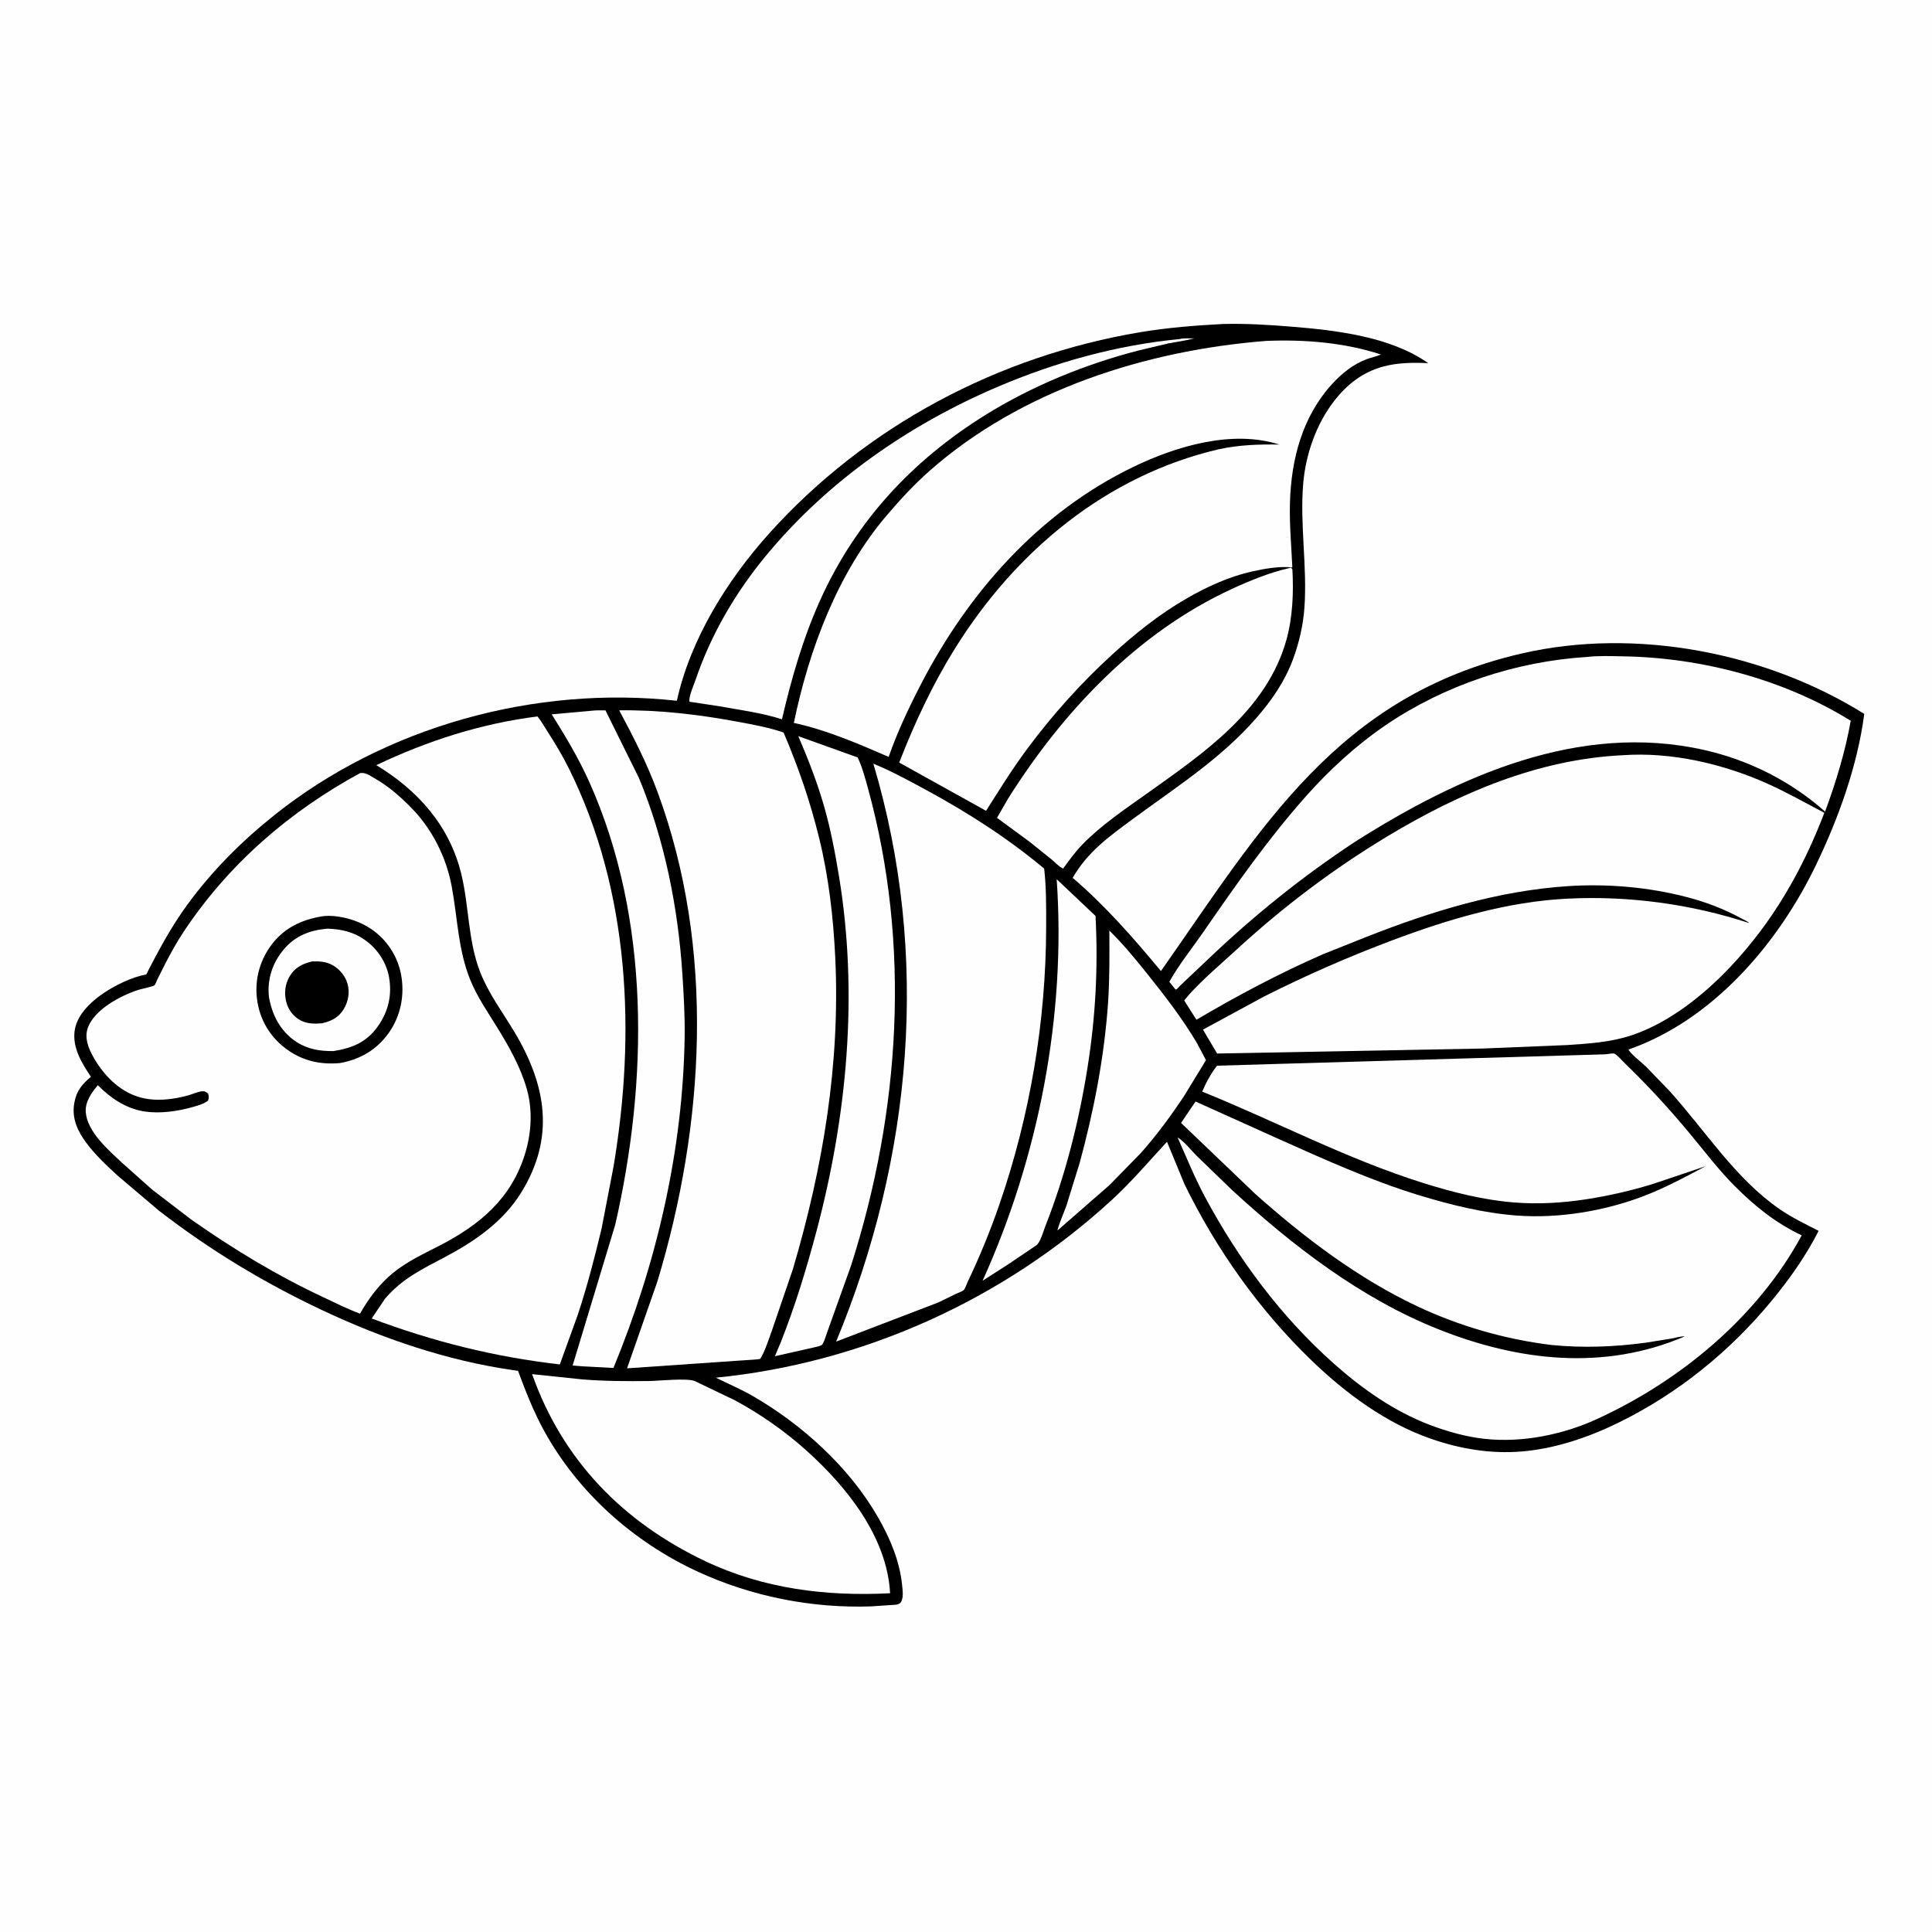 <svg version="1.1" xmlns="http://www.w3.org/2000/svg" style="display: block;" viewBox="0 0 2048 2048" width="1024" height="1024">
<path transform="translate(0,0)" fill="rgb(254,254,254)" d="M -0 -0 L 2048 0 L 2048 2048 L -0 2048 L -0 -0 z"/>
<path transform="translate(0,0)" fill="rgb(0,0,0)" d="M 1296.78 343.436 C 1320.9 342.835 1344.48 344.288 1368.48 346.23 C 1416 350.075 1474 356.715 1513.94 384.972 C 1498.22 384.209 1481.39 384.39 1466.16 388.576 C 1444.45 394.54 1428.19 407.212 1414.46 424.796 C 1395.24 449.406 1384 481.8 1381.43 512.852 C 1377.81 556.609 1385.88 600.701 1382.72 644.438 C 1381.39 662.857 1377.06 681.609 1370.62 698.903 C 1361.8 722.563 1348.18 742.303 1331.66 761.23 C 1293.89 804.519 1246.69 834.353 1200.88 868.152 C 1175.89 886.59 1152.84 903.025 1137.09 930.581 C 1171.61 960.006 1201.75 994.554 1230.65 1029.38 C 1337.38 877.092 1417.8 737.703 1613.25 692.681 C 1733.66 664.943 1871.77 691.475 1976.2 756.777 C 1969.03 811.714 1948.62 868.171 1924.55 917.931 C 1884.36 1001.01 1815.15 1081.62 1726.1 1112.61 C 1730.52 1119.06 1738.95 1125.05 1744.68 1130.52 L 1769.52 1156.23 C 1807.58 1198.3 1839.41 1249.34 1886.66 1281.87 C 1899.6 1290.78 1913.87 1297.6 1927.82 1304.75 C 1914.4 1331.18 1897.24 1355.5 1878.44 1378.35 C 1833.93 1432.46 1778.85 1477.11 1715.82 1508 C 1683.8 1523.7 1648.22 1535.83 1612.46 1538.68 C 1579.84 1541.29 1547.79 1535.87 1517 1525.21 C 1469.11 1508.64 1426.15 1476.76 1390.01 1441.84 C 1334.51 1388.22 1289.51 1324.56 1255.6 1255.31 L 1237.07 1210.34 C 1217.81 1231.1 1199.77 1252.48 1178.87 1271.71 C 1063.69 1377.7 914.697 1444.95 758.862 1460.4 C 771.749 1466.86 784.938 1472.33 797.484 1479.55 C 850.127 1509.84 900.354 1555.34 930.695 1608.32 C 943.46 1630.61 953.779 1654.73 956.299 1680.5 C 956.765 1685.26 957.652 1691.42 956.066 1696 C 955.174 1698.58 954.598 1699.47 951.972 1700.5 C 949.933 1701.3 946.687 1701.21 944.466 1701.41 L 923.625 1702.83 C 860.681 1705.02 796.735 1692.4 739.495 1665.95 C 671.439 1634.51 612.505 1582.07 576.44 1516.1 C 565.402 1495.9 557.125 1474.68 549.141 1453.16 L 544.766 1452.54 C 474.234 1442.46 405.713 1419.09 341.433 1388.79 C 279.47 1359.58 222.728 1325.26 168.531 1283.39 L 124.629 1246.16 C 112.911 1235.44 100.829 1224.09 91.365 1211.29 C 82.346 1199.1 76.06 1185.69 78.627 1170.14 L 78.917 1168.5 C 80.954 1156.55 87.284 1148.96 96.426 1141.48 C 86.876 1127.29 76.766 1110.95 79.08 1093 C 82.447 1066.87 115.516 1046.89 137.571 1038.12 C 141.392 1036.6 145.245 1035.35 149.212 1034.27 C 150.5 1033.92 154.137 1033.38 155.096 1032.75 C 155.616 1032.41 156.716 1029.59 157.11 1028.83 L 164.728 1014.3 C 174.81 995.296 185.514 977.035 198.161 959.608 C 224.326 923.556 255.698 892.19 290.411 864.408 C 408.425 769.96 567.56 726.282 717.518 742.855 C 731.806 677.553 771.043 614.741 815.38 565.448 C 917.808 451.569 1058.16 377.284 1209.08 352.085 C 1238.15 347.231 1267.37 344.973 1296.78 343.436 z"/>
<path transform="translate(0,0)" fill="rgb(254,254,254)" d="M 1120.13 931.996 L 1161.29 970.922 C 1164.16 1025.17 1161.35 1077.93 1152.83 1131.57 C 1143.72 1188.9 1129.35 1245.96 1108.03 1300 C 1106.1 1304.91 1102.72 1317.24 1098.55 1320.09 L 1069.48 1339.74 L 1041.61 1357.62 C 1101.1 1226.08 1130.19 1076.25 1120.13 931.996 z"/>
<path transform="translate(0,0)" fill="rgb(254,254,254)" d="M 1175.95 986.481 C 1190.66 1000.77 1204.34 1017.51 1217.14 1033.55 C 1235.32 1056.32 1253.74 1080.25 1268.62 1105.36 L 1278.39 1123.79 L 1255.2 1161.81 C 1241.15 1182.88 1226.05 1203.5 1209.18 1222.41 L 1176.19 1256.16 L 1120.89 1304.46 C 1123.03 1295.75 1127.36 1286.76 1130.37 1278.26 L 1144.46 1232.85 C 1159.5 1177.67 1170.67 1120.1 1174.58 1063 C 1176.32 1037.53 1176.1 1011.99 1175.95 986.481 z"/>
<path transform="translate(0,0)" fill="rgb(254,254,254)" d="M 1250.72 359.405 C 1253.71 358.209 1262.44 358.842 1265.98 358.69 C 1256.82 361.14 1247.57 362.268 1238.28 364.08 L 1207.17 371.468 C 1150.76 385.937 1093.84 409.191 1044.32 440.032 C 966.514 488.491 906.654 553.123 868.956 637.233 C 850.883 677.556 838.905 719.547 828.916 762.488 C 808.147 755.692 784.315 752.674 762.757 748.681 L 730.931 743.886 L 730.743 742.375 C 730.804 736.496 735.37 726.394 737.343 720.6 C 753.778 672.351 779.611 628.221 812.016 589 C 877.348 509.925 963.309 450.324 1057.26 410.162 C 1118.41 384.023 1184.39 365.674 1250.72 359.405 z"/>
<path transform="translate(0,0)" fill="rgb(254,254,254)" d="M 846.215 780.365 L 909.155 802.92 C 913.82 812.703 917.09 824.773 919.984 835.276 C 965.833 1001.67 954.369 1178.17 902.171 1341.53 L 877.894 1409.3 C 875.945 1414.24 874.496 1420.73 871.695 1425.17 C 870.631 1426.86 864.403 1427.87 862.249 1428.44 L 821.416 1437.64 L 827.658 1422.8 C 842.75 1384.85 854.793 1345.34 865.292 1305.92 C 897.874 1183.58 910.019 1054.55 889.399 929.074 C 885.294 904.095 880.447 878.639 873.439 854.283 C 866.145 828.933 856.648 804.558 846.215 780.365 z"/>
<path transform="translate(0,0)" fill="rgb(254,254,254)" d="M 627.078 753.416 C 631.7 752.788 637.095 753.117 641.794 752.995 L 677.366 824.84 C 704.505 890.169 718.789 962.103 723.352 1032.5 C 724.785 1054.61 726.095 1077.03 725.76 1099.19 C 723.941 1219.53 696.062 1339.13 650.278 1450.1 L 617.247 1448.36 L 606.999 1447.53 L 652.157 1298.33 C 686.945 1146.23 689.644 974.82 625.161 830 C 613.74 804.348 599.711 780.946 584.848 757.21 L 627.078 753.416 z"/>
<path transform="translate(0,0)" fill="rgb(254,254,254)" d="M 1365.48 602.5 L 1368.5 601.617 L 1369.98 603.5 C 1371.37 628.1 1370.31 654.313 1363.68 678.159 C 1342.85 753.017 1275.81 798.426 1216 841.023 C 1192.65 857.656 1167.48 874.536 1147.44 895.128 C 1139.81 902.966 1133.4 911.917 1126.95 920.723 C 1122.74 918.962 1118.41 914.146 1114.89 911.173 L 1091.38 892.294 L 1056.86 866.95 L 1068.66 846.481 C 1126.65 754.303 1205.61 670.566 1305.52 624.448 C 1324.3 615.78 1345.3 607.098 1365.48 602.5 z"/>
<path transform="translate(0,0)" fill="rgb(254,254,254)" d="M 564.05 1456.64 L 617.08 1462.2 C 640.793 1464.13 664.751 1464.22 688.53 1463.94 C 698.021 1463.82 729.272 1460.52 736.631 1464.07 L 778.91 1484.31 C 805.909 1498.87 831.938 1517.05 854.76 1537.55 C 897.657 1576.08 940.301 1629.21 943.542 1688.91 C 876.041 1692.4 809.309 1684.21 747.629 1654.92 C 660.767 1613.68 596.459 1548.31 564.05 1456.64 z"/>
<path transform="translate(0,0)" fill="rgb(254,254,254)" d="M 1682.14 696.414 C 1694.47 694.923 1707.98 695.544 1720.42 695.737 C 1803.41 697.026 1891 720.069 1961.85 764.045 C 1956.15 796.538 1946.09 829.415 1934.66 860.332 C 1898.19 827.956 1853.74 805.616 1806.25 794.947 C 1673.81 765.189 1546 822.801 1436.5 892.251 C 1380.15 929.402 1328.65 970.911 1279.85 1017.53 L 1250.96 1044.84 C 1249.67 1046.18 1247.92 1048.79 1246.13 1048.94 L 1239.53 1040.75 C 1250.05 1021.97 1264.45 1004.19 1276.7 986.405 C 1310.58 937.265 1344.41 889.209 1384.04 844.435 C 1408.91 816.336 1437.98 789.693 1469.04 768.579 C 1531.35 726.226 1607.12 701.055 1682.14 696.414 z"/>
<path transform="translate(0,0)" fill="rgb(254,254,254)" d="M 925.794 809.53 C 944.957 817.402 962.82 827.153 981 836.99 C 1025.22 860.914 1068.27 888.456 1106.87 920.77 C 1109.19 941.202 1109 962.216 1108.96 982.781 C 1108.78 1082.66 1091.93 1182.5 1059.34 1276.94 C 1049.76 1304.69 1038.56 1332.01 1025.94 1358.51 C 1025.16 1360.16 1022.8 1366.63 1021.57 1367.58 C 1019.54 1369.15 1015.63 1370.45 1013.25 1371.6 L 994.667 1380.64 L 886.303 1422.18 C 967.153 1227.45 986.358 1012.63 925.794 809.53 z"/>
<path transform="translate(0,0)" fill="rgb(254,254,254)" d="M 569.721 759.472 C 573.804 764.316 577.129 770.46 580.594 775.82 C 588.66 788.296 596.198 800.904 602.831 814.213 C 667.667 944.302 674.153 1095.62 650.326 1236.86 L 637.746 1302.13 C 630.438 1332.65 622.417 1363.7 612.549 1393.5 L 593.448 1446.35 C 524.113 1438.39 459.392 1422.19 394.021 1397.68 L 408.109 1376.72 C 426.4 1355.22 448.077 1345.02 472.509 1332.08 C 503.714 1315.54 533.509 1294.81 552.449 1264.23 C 588.69 1205.72 579.037 1150.13 545.129 1093.61 C 532.684 1072.87 517.857 1053.14 509.006 1030.48 C 495.935 997.019 497.37 960.997 488.993 926.5 C 476.561 875.308 443.109 837.917 398.932 811.103 C 452.753 785.363 510.369 766.888 569.721 759.472 z"/>
<path transform="translate(0,0)" fill="rgb(254,254,254)" d="M 656.377 752.968 C 697.927 752.42 740.184 757.324 781 764.905 C 797.544 767.978 814.715 771.002 830.627 776.503 C 846.451 813.525 858.847 849.648 868.424 888.712 C 878.491 929.777 883.38 972.68 885.392 1014.84 C 890.787 1127.95 872.442 1236.95 840.583 1345.12 L 818.247 1410.52 C 814.62 1420.23 811.231 1431.7 805.903 1440.5 L 802.5 1440.99 L 664.705 1450.49 L 696.822 1358.54 C 747.188 1192.1 758.152 1005.27 697.167 839.924 C 685.858 809.262 671.712 781.63 656.377 752.968 z"/>
<path transform="translate(0,0)" fill="rgb(254,254,254)" d="M 1720.13 800.564 C 1771.53 796.883 1826.33 809.622 1873.17 830.532 C 1894.03 839.846 1913.65 851.063 1933.87 861.613 C 1910.57 922.696 1879.12 977.434 1834 1025.19 C 1805.63 1055.22 1768.63 1084.55 1729.21 1097.56 C 1707.02 1104.88 1684.42 1106.24 1661.28 1107.8 L 1571.52 1111.49 L 1290.21 1116.78 L 1275.2 1091.44 L 1340.08 1056.27 C 1384.39 1033.95 1429.37 1014.23 1475.81 996.784 C 1535.33 974.428 1598.37 955.616 1662.25 952.576 C 1726.8 949.425 1792.68 958.37 1854 978.431 C 1853 976.8 1848.12 974.781 1846.22 973.731 C 1828.09 963.741 1808.52 956.275 1788.49 951.043 C 1747.72 940.397 1704.46 936.619 1662.43 939.324 C 1588.81 944.064 1516.87 966.16 1448.61 993.095 L 1402.72 1011.39 C 1356.55 1031.58 1311.64 1055.35 1268.28 1080.98 L 1255.29 1060.58 L 1260.87 1053.84 C 1275.82 1037.4 1293.26 1022.76 1309.62 1007.71 C 1359.53 961.782 1412.97 921.276 1471.12 886.293 C 1546.9 840.698 1630.71 804.765 1720.13 800.564 z"/>
<path transform="translate(0,0)" fill="rgb(254,254,254)" d="M 1341.72 361.424 L 1341.75 361.405 C 1382.53 359.693 1424.81 363.014 1463.84 375.782 C 1459.03 377.872 1453.74 378.922 1448.8 380.73 C 1434.65 385.911 1422.18 395.999 1412.14 407.011 C 1380.43 441.767 1368.77 486.689 1367.41 532.689 C 1366.74 555.385 1368.9 578.744 1369.94 601.458 C 1356.2 600.038 1340.34 602.832 1326.91 605.851 C 1303.02 611.219 1279.66 621.886 1258.51 634.02 C 1229.11 650.882 1203.16 671.703 1178.24 694.532 C 1145.41 724.616 1116.01 757.472 1089.35 793.179 C 1073.51 814.4 1059.4 837.116 1045.28 859.506 L 953.196 808.368 C 969.389 766.636 988.425 725.867 1012.09 687.793 C 1076.26 584.573 1172.35 504.1 1292.22 476.161 C 1313.8 471.565 1334.27 470.9 1356.26 471.248 C 1306.2 455.278 1247.1 472.882 1201.64 494.806 C 1101.32 543.181 1026.34 628.234 975.801 726.161 C 963.173 750.631 951.067 776.336 942.013 802.338 C 910.357 788.566 876.515 773.976 842.752 766.594 L 841.502 766.332 C 857.621 688.471 887.818 607.526 940.046 546.247 C 954.08 529.782 968.916 513.692 985.138 499.345 C 1082.04 413.644 1214.68 371.436 1341.72 361.424 z"/>
<path transform="translate(0,0)" fill="rgb(254,254,254)" d="M 381.766 819.5 C 387.301 818.666 391.491 821.874 396.293 824.574 C 411.691 833.234 424.644 844.596 436.872 857.205 C 458.224 879.223 472.956 908.701 478.668 938.762 C 485.058 972.395 485.409 1006.7 498.55 1038.84 C 505.914 1056.86 516.795 1072.54 526.975 1088.99 C 539.764 1109.65 552.122 1131.67 558.663 1155.21 C 564.749 1177.11 563.242 1201.26 556.631 1222.88 C 541.979 1270.77 508.361 1298.67 465.07 1320.86 C 448.543 1329.33 431.28 1337.42 416.793 1349.21 C 402.347 1360.96 390.729 1376.41 381.644 1392.55 C 368.259 1387.59 355.32 1381.03 342.396 1374.97 C 292.882 1351.77 247.226 1324.05 202.548 1292.64 L 161.439 1261.18 L 129.465 1232.69 C 115.08 1219.2 92.494 1199.85 90.91 1178.92 C 90.082 1167.97 97.001 1158.33 103.721 1150.36 C 117.604 1164.34 133.823 1175.37 153.676 1178.28 C 170.144 1180.68 188.752 1177.96 204.639 1173.4 C 210.175 1171.8 215.794 1170.26 220.5 1166.81 C 221.667 1163.34 221.44 1162.74 220.66 1159.31 C 218.298 1157.56 217.592 1156.61 214.509 1156.8 C 209.877 1157.09 204.209 1159.84 199.643 1161.1 C 182.849 1165.75 164.482 1167.91 147.5 1162.96 C 125.757 1156.61 108.655 1138.47 98.115 1118.96 C 93.366 1110.16 89.587 1100.06 92.924 1090.1 C 99.581 1070.23 127.857 1055.43 146.478 1049.34 C 149.035 1048.51 162.543 1045.72 163.802 1044.45 C 164.724 1043.53 166.153 1039.56 166.781 1038.28 L 175.44 1021.03 C 181.247 1009.84 187.431 998.651 194.391 988.127 C 241.749 916.527 306.53 860.327 381.766 819.5 z"/>
<path transform="translate(0,0)" fill="rgb(0,0,0)" d="M 341.556 971.313 C 349.48 970.28 357.755 971.158 365.5 972.922 C 375.264 975.146 384.755 979.014 393.12 984.568 C 409.715 995.587 421.355 1013.22 425.089 1032.75 C 429.19 1054.2 424.979 1076.63 412.311 1094.6 C 399.48 1112.79 381.974 1123.03 360.27 1126.91 C 339.961 1128.67 321.947 1124.86 305.169 1113.16 C 287.983 1101.18 276.641 1083.61 273.025 1062.96 C 269.33 1041.86 274.146 1020.73 286.519 1003.27 C 300.044 984.187 319 975.037 341.556 971.313 z"/>
<path transform="translate(0,0)" fill="rgb(254,254,254)" d="M 347.317 984.404 C 362.132 985.052 374.172 987.649 386.557 996.209 C 399.796 1005.36 409.572 1019.96 412.389 1035.85 C 415.796 1055.07 411.558 1072.72 400.155 1088.49 C 388.177 1105.06 373.002 1111.12 353.416 1114.2 C 339.285 1114.29 326.57 1112.41 314.369 1104.55 C 299.229 1094.8 290.195 1079.49 286.201 1062.22 L 285.817 1060.5 L 285.071 1056.7 C 283.093 1037.89 288.817 1020.63 300.903 1006.32 C 313.161 991.815 328.74 985.971 347.317 984.404 z"/>
<path transform="translate(0,0)" fill="rgb(0,0,0)" d="M 330.938 1019.15 C 338.532 1018.93 345.662 1019.25 352.5 1023.07 C 360.103 1027.32 366.187 1034.73 368.5 1043.2 C 370.956 1052.19 369.074 1062.13 364.2 1070 C 358.754 1078.79 350.942 1082.52 341.223 1084.75 C 333.54 1085.35 325.871 1085.42 318.856 1081.77 C 311.372 1077.87 305.916 1071 303.671 1062.9 C 301.019 1053.33 301.998 1043.41 307.111 1034.82 C 312.665 1025.48 320.752 1021.56 330.938 1019.15 z"/>
<path transform="translate(0,0)" fill="rgb(254,254,254)" d="M 1701.95 1117.61 C 1704.39 1117.38 1708.68 1116.42 1711 1116.76 C 1713.1 1117.07 1720.96 1125.7 1722.83 1127.52 C 1746.56 1150.5 1768.53 1174.38 1789.71 1199.72 C 1805.95 1219.17 1821.19 1239.57 1839.13 1257.52 C 1860.63 1279.05 1882.34 1296.4 1909.9 1309.56 C 1863.01 1396.15 1781.17 1463.81 1692.64 1504.34 C 1656.45 1520.92 1613.4 1529.57 1573.65 1525.23 C 1554.06 1523.09 1534.33 1517.53 1515.95 1510.58 C 1478.13 1496.26 1444.07 1472.28 1414 1445.55 C 1357.7 1395.49 1312.47 1334.51 1277.02 1268.22 C 1266.22 1248.03 1257.66 1226.68 1248.32 1205.79 C 1255.18 1209.71 1262.79 1219.52 1268.62 1225.33 L 1305.84 1261.31 C 1370.42 1320.71 1442.8 1376.5 1524.93 1409.15 C 1609.64 1442.84 1700.28 1453.37 1785.95 1416.62 C 1781.95 1416.31 1776.09 1418.17 1771.96 1418.91 L 1744.55 1423.31 C 1711.64 1427.77 1677.86 1429.07 1644.78 1425.76 C 1595.81 1419.79 1547.26 1405.87 1502.6 1384.83 C 1439.67 1355.19 1382.43 1311.79 1330.71 1265.66 L 1251.95 1190.34 L 1267.32 1167.66 L 1355.29 1207.31 C 1403.81 1228.97 1452.91 1251.29 1503.77 1266.85 C 1537.53 1277.17 1572.35 1285.84 1607.64 1288.51 C 1652.32 1291.89 1701.26 1283.75 1742.95 1267.67 C 1765.57 1258.94 1786.56 1247.64 1807.91 1236.26 L 1752.59 1254.91 C 1729.57 1262.06 1705.49 1267.57 1681.67 1271.25 C 1656.33 1275.16 1630.69 1276.69 1605.09 1274.66 C 1572.37 1272.07 1540.23 1263.92 1509 1254.13 C 1427.94 1228.73 1352.9 1188.9 1274.4 1157.17 C 1278.59 1147.32 1283.52 1138.12 1290.14 1129.68 L 1701.95 1117.61 z"/>
</svg>